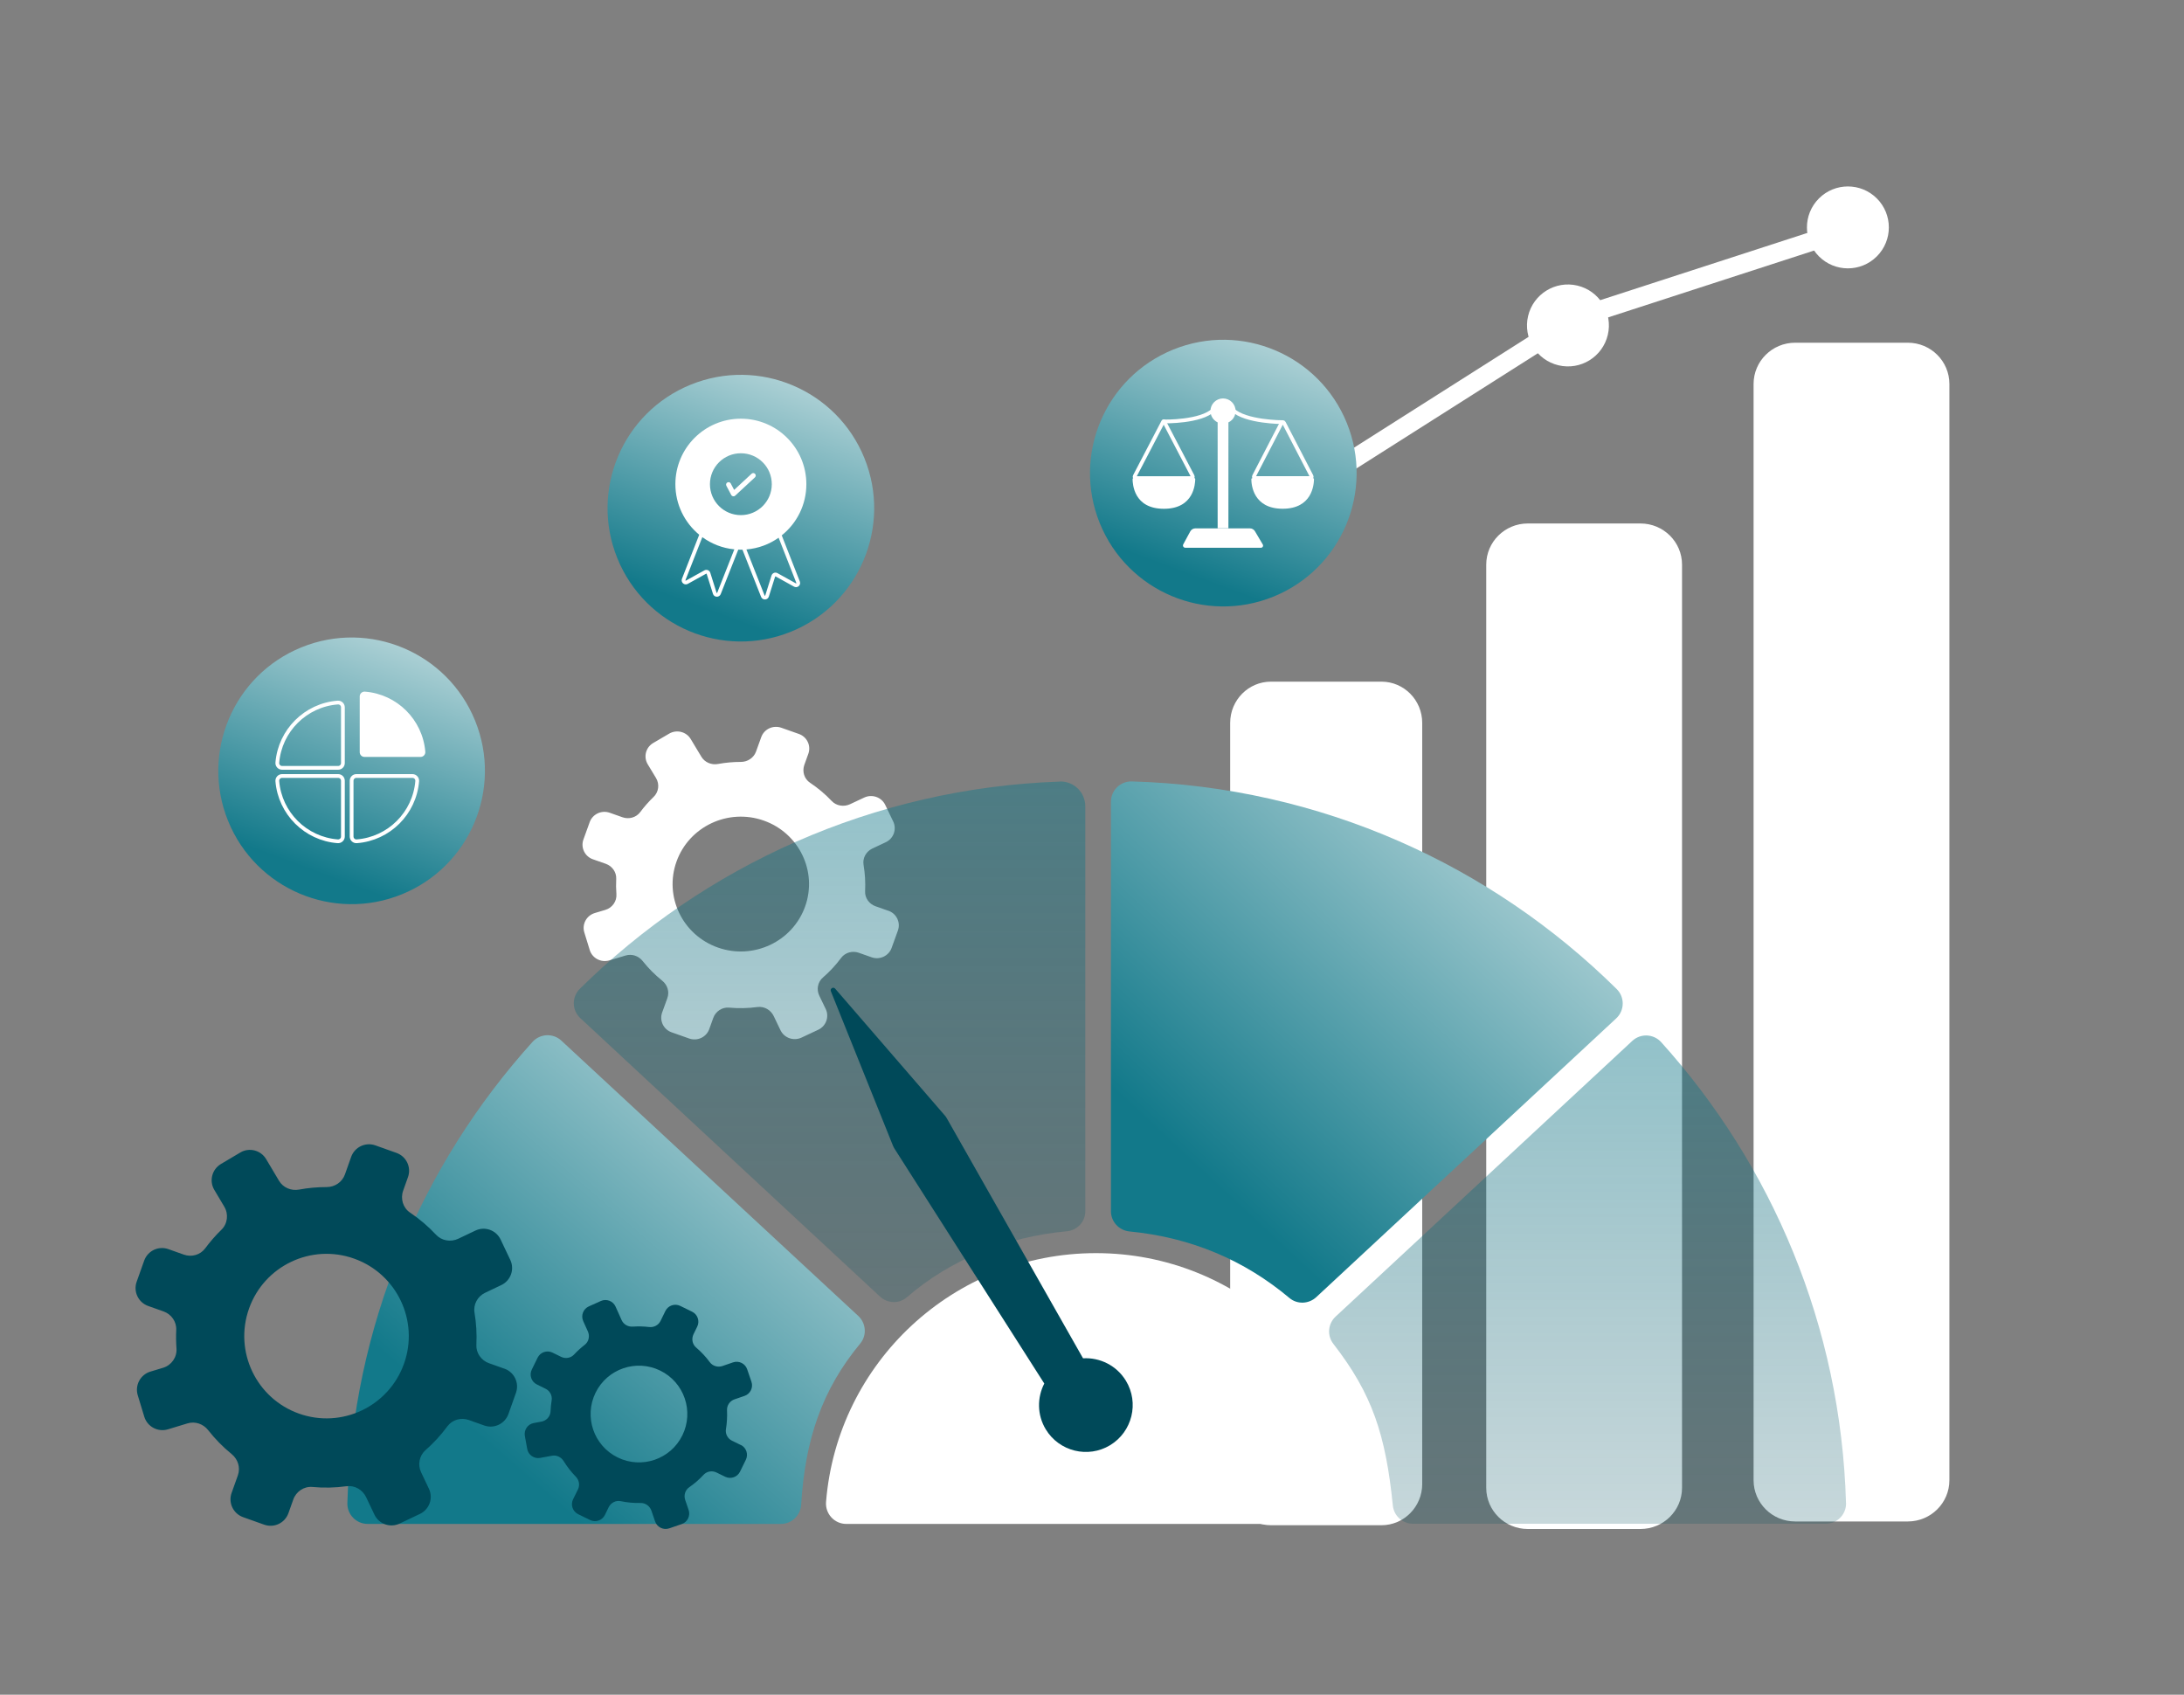 <svg width="580" height="450" viewBox="0 0 580 450" fill="none" xmlns="http://www.w3.org/2000/svg">
<rect x="0" y="0" width="580" height="450" fill="#808080" stroke="none"/>
<path d="M235.921 241.842L232.516 240.642C230.813 240.043 229.652 238.425 229.744 236.652C229.863 234.291 229.718 231.944 229.335 229.649C229.031 227.862 230.008 226.101 231.658 225.319L235.235 223.637C237.307 222.659 238.191 220.207 237.214 218.146L235.089 213.725C234.1 211.678 231.618 210.804 229.533 211.769L225.745 213.543C224.095 214.312 222.102 213.999 220.862 212.682C219.159 210.882 217.245 209.265 215.133 207.857C213.576 206.826 212.982 204.857 213.602 203.11L214.672 200.136C215.437 197.998 214.315 195.637 212.137 194.881L207.478 193.237C205.314 192.481 202.925 193.59 202.159 195.741L200.774 199.576C200.166 201.245 198.543 202.314 196.748 202.314C194.702 202.314 192.67 202.497 190.69 202.862C188.935 203.188 187.166 202.445 186.255 200.932L183.431 196.237C182.256 194.281 179.696 193.642 177.716 194.802L173.466 197.293C171.486 198.454 170.84 200.984 172.014 202.94L174.218 206.592C175.195 208.209 174.944 210.295 173.572 211.613C172.292 212.852 171.09 214.195 170.021 215.642C168.952 217.077 167.025 217.612 165.323 217.012L161.918 215.812C159.753 215.055 157.364 216.164 156.599 218.316L154.936 222.919C154.17 225.058 155.292 227.419 157.47 228.175L160.862 229.362C162.577 229.962 163.739 231.592 163.647 233.378C163.581 234.735 163.594 236.078 163.699 237.408C163.845 239.312 162.604 241.06 160.756 241.607L157.958 242.442C155.754 243.107 154.513 245.402 155.173 247.58L156.612 252.262C157.285 254.44 159.608 255.666 161.812 255.014L166.141 253.723C167.817 253.214 169.599 253.827 170.681 255.196C172.186 257.101 173.928 258.848 175.855 260.4C177.254 261.521 177.835 263.347 177.228 265.03L175.842 268.864C175.076 271.002 176.198 273.363 178.376 274.119L183.035 275.763C185.2 276.519 187.588 275.41 188.354 273.259L189.423 270.285C190.057 268.538 191.772 267.39 193.646 267.56C196.167 267.794 198.675 267.729 201.13 267.403C202.938 267.155 204.68 268.16 205.459 269.777L207.28 273.572C208.27 275.619 210.752 276.493 212.837 275.528L217.311 273.428C219.383 272.45 220.268 269.998 219.291 267.938L217.575 264.378C216.783 262.734 217.153 260.765 218.539 259.565C220.32 258.026 221.944 256.292 223.369 254.362C224.438 252.927 226.365 252.393 228.068 252.993L231.473 254.192C233.638 254.949 236.027 253.84 236.792 251.688L238.455 247.085C239.221 244.946 238.099 242.586 235.921 241.829V241.842ZM213.8 240.747C210.448 250.058 200.087 254.923 190.664 251.61C181.24 248.298 176.317 238.06 179.669 228.749C183.022 219.437 193.383 214.573 202.806 217.885C212.23 221.198 217.153 231.435 213.8 240.747Z" fill="white"/>
<path d="M498.431 68.073C502.678 63.826 502.678 56.94 498.431 52.692C494.184 48.445 487.297 48.445 483.05 52.692C478.803 56.94 478.803 63.826 483.05 68.073C487.297 72.321 494.184 72.321 498.431 68.073Z" fill="white"/>
<path d="M426.984 88.906C428.359 83.059 424.733 77.204 418.886 75.83C413.039 74.455 407.184 78.081 405.809 83.928C404.435 89.775 408.06 95.63 413.908 97.005C419.755 98.379 425.61 94.754 426.984 88.906Z" fill="white"/>
<path d="M490.695 61L418.505 84.428L335.695 137" stroke="white" stroke-width="5" stroke-miterlimit="10"/>
<path d="M506.653 91H476.738C470.639 91 465.695 95.905 465.695 101.956V393.044C465.695 399.095 470.639 404 476.738 404H506.653C512.752 404 517.695 399.095 517.695 393.044V101.956C517.695 95.905 512.752 91 506.653 91Z" fill="white"/>
<path d="M435.653 139H405.738C399.639 139 394.695 143.896 394.695 149.936V395.064C394.695 401.104 399.639 406 405.738 406H435.653C441.752 406 446.695 401.104 446.695 395.064V149.936C446.695 143.896 441.752 139 435.653 139Z" fill="white"/>
<path d="M366.865 181H337.525C331.544 181 326.695 185.905 326.695 191.956V394.044C326.695 400.095 331.544 405 337.525 405H366.865C372.847 405 377.695 400.095 377.695 394.044V191.956C377.695 185.905 372.847 181 366.865 181Z" fill="white"/>
<path d="M281.431 207.537C231.79 209.274 187.006 229.969 153.986 262.558C151.806 264.713 151.858 268.251 154.104 270.34L233.709 344.294C235.707 346.148 238.788 346.252 240.838 344.463C252.354 334.475 267.186 328.443 283.324 326.941C286.079 326.68 288.22 324.421 288.22 321.653V214.105C288.22 210.384 285.139 207.394 281.431 207.511V207.537Z" fill="url(#paint0_linear_11221_21363)"/>
<path d="M97.645 404.65H207.385C210.257 404.65 212.594 402.404 212.764 399.532C213.809 382.271 218.287 369.018 228.458 356.745C230.26 354.564 229.999 351.339 227.923 349.42L149.087 276.328C146.881 274.278 143.421 274.435 141.41 276.668C111.981 309.271 93.597 352.044 92.252 399.101C92.161 402.143 94.603 404.65 97.645 404.65Z" fill="url(#paint1_linear_11221_21363)"/>
<path d="M295.033 212.887V321.624C295.033 324.431 297.188 326.716 299.969 326.99C316.381 328.583 330.508 334.654 342.441 344.669C344.517 346.405 347.573 346.275 349.557 344.434L429.215 270.415C431.461 268.326 431.526 264.788 429.346 262.633C396.051 229.73 350.758 208.931 300.595 207.495C297.553 207.403 295.033 209.845 295.033 212.887Z" fill="url(#paint2_linear_11221_21363)"/>
<path d="M490.239 399.076C488.894 352.059 470.536 309.324 441.159 276.734C439.149 274.502 435.689 274.345 433.482 276.395L354.686 349.604C352.649 351.497 352.388 354.631 354.085 356.824C364.465 370.194 367.991 381.005 369.897 399.781C370.171 402.523 372.495 404.612 375.25 404.612H484.859C487.902 404.612 490.343 402.105 490.252 399.063L490.239 399.076Z" fill="url(#paint3_linear_11221_21363)"/>
<path d="M291.038 332.75C253.292 332.75 222.348 361.827 219.371 398.817C219.123 401.964 221.59 404.654 224.75 404.654H357.339C360.499 404.654 362.966 401.951 362.718 398.817C359.741 361.84 328.797 332.75 291.051 332.75H291.038Z" fill="white"/>
<path d="M299.017 366.655C296.536 362.569 292.084 360.414 287.619 360.675L251.465 296.985C251.295 296.671 251.086 296.384 250.851 296.123L221.788 262.515C221.292 261.94 220.364 262.502 220.652 263.207L237.129 304.179C237.26 304.492 237.403 304.793 237.586 305.067L277.33 367.374C275.411 371.095 275.398 375.691 277.722 379.542C281.286 385.418 288.937 387.298 294.813 383.747C300.688 380.182 302.568 372.531 299.017 366.655Z" fill="#004959"/>
<path d="M133.967 363.439L129.854 361.976C127.804 361.245 126.407 359.274 126.512 357.106C126.655 354.221 126.486 351.361 126.016 348.567C125.65 346.387 126.825 344.232 128.823 343.279L133.131 341.229C135.638 340.041 136.709 337.038 135.508 334.531L132.949 329.139C131.76 326.632 128.757 325.561 126.251 326.762L121.694 328.93C119.709 329.87 117.307 329.478 115.805 327.872C113.756 325.679 111.445 323.694 108.898 321.984C107.031 320.73 106.3 318.315 107.058 316.186L108.35 312.557C109.277 309.945 107.919 307.073 105.295 306.133L99.681 304.135C97.069 303.208 94.197 304.566 93.257 307.19L91.599 311.865C90.867 313.901 88.922 315.207 86.742 315.207C84.274 315.207 81.819 315.429 79.43 315.873C77.315 316.265 75.187 315.364 74.09 313.523L70.682 307.791C69.259 305.401 66.178 304.618 63.801 306.041L58.67 309.083C56.281 310.507 55.497 313.588 56.92 315.964L59.571 320.43C60.746 322.414 60.446 324.947 58.788 326.553C57.234 328.068 55.798 329.713 54.492 331.476C53.199 333.225 50.875 333.878 48.825 333.147L44.713 331.685C42.101 330.758 39.229 332.116 38.289 334.74L36.291 340.354C35.364 342.966 36.722 345.838 39.346 346.778L43.433 348.228C45.496 348.959 46.906 350.943 46.802 353.137C46.723 354.782 46.749 356.427 46.867 358.059C47.037 360.383 45.548 362.512 43.316 363.191L39.934 364.209C37.283 365.019 35.782 367.813 36.578 370.476L38.315 376.182C39.124 378.833 41.919 380.334 44.582 379.538L49.792 377.958C51.815 377.344 53.97 378.088 55.275 379.747C57.103 382.071 59.179 384.212 61.516 386.105C63.201 387.476 63.893 389.709 63.175 391.746L61.503 396.433C60.576 399.045 61.934 401.917 64.559 402.857L70.173 404.855C72.784 405.782 75.657 404.424 76.597 401.799L77.889 398.17C78.647 396.041 80.736 394.631 82.981 394.84C86.023 395.127 89.04 395.049 92.003 394.644C94.171 394.344 96.273 395.558 97.226 397.543L99.433 402.178C100.621 404.685 103.624 405.756 106.131 404.554L111.523 401.995C114.03 400.807 115.1 397.804 113.899 395.297L111.836 390.949C110.883 388.952 111.34 386.536 112.998 385.074C115.139 383.194 117.098 381.065 118.821 378.728C120.114 376.979 122.438 376.326 124.488 377.057L128.601 378.519C131.212 379.446 134.084 378.088 135.025 375.464L137.022 369.85C137.949 367.238 136.591 364.366 133.967 363.426V363.439ZM107.293 362.107C103.245 373.466 90.763 379.407 79.391 375.36C68.032 371.312 62.091 358.83 66.138 347.457C70.186 336.085 82.668 330.157 94.04 334.205C105.399 338.252 111.34 350.735 107.293 362.107Z" fill="#004959"/>
<path d="M196.703 383.688L194.405 382.565C193.256 382.003 192.577 380.763 192.786 379.496C193.06 377.825 193.152 376.141 193.073 374.47C193.008 373.164 193.831 371.989 195.071 371.571L197.721 370.657C199.262 370.135 200.085 368.45 199.562 366.91L198.426 363.593C197.904 362.053 196.22 361.23 194.679 361.752L191.872 362.719C190.645 363.136 189.274 362.745 188.504 361.713C187.459 360.29 186.245 358.984 184.861 357.809C183.855 356.947 183.594 355.498 184.169 354.297L185.161 352.26C185.879 350.798 185.279 349.022 183.803 348.304L180.657 346.763C179.194 346.045 177.419 346.646 176.7 348.121L175.421 350.746C174.859 351.895 173.632 352.521 172.366 352.365C170.929 352.195 169.48 352.169 168.044 352.26C166.791 352.351 165.602 351.686 165.08 350.524L163.474 346.946C162.808 345.458 161.059 344.792 159.57 345.458L156.371 346.894C154.883 347.56 154.217 349.309 154.883 350.798L156.136 353.579C156.685 354.819 156.345 356.282 155.275 357.104C154.269 357.888 153.316 358.749 152.441 359.689C151.567 360.629 150.17 360.851 149.021 360.29L146.723 359.167C145.26 358.449 143.485 359.05 142.767 360.525L141.226 363.672C140.508 365.134 141.108 366.91 142.584 367.628L144.869 368.751C146.031 369.312 146.71 370.566 146.501 371.845C146.344 372.798 146.253 373.765 146.213 374.731C146.161 376.102 145.143 377.238 143.798 377.486L141.761 377.864C140.155 378.152 139.098 379.692 139.385 381.298L140.012 384.745C140.299 386.351 141.84 387.409 143.445 387.122L146.592 386.547C147.819 386.325 149.021 386.9 149.673 387.957C150.587 389.433 151.658 390.83 152.898 392.083C153.786 392.997 154.047 394.342 153.486 395.491L152.193 398.115C151.475 399.578 152.076 401.353 153.551 402.072L156.698 403.612C158.16 404.33 159.936 403.73 160.654 402.254L161.646 400.218C162.234 399.029 163.539 398.337 164.845 398.612C166.595 398.977 168.37 399.134 170.133 399.095C171.426 399.069 172.575 399.917 172.992 401.131L173.972 403.991C174.494 405.532 176.178 406.354 177.719 405.832L181.035 404.696C182.576 404.174 183.398 402.489 182.876 400.949L181.962 398.272C181.544 397.045 181.962 395.661 183.033 394.916C184.417 393.963 185.696 392.854 186.858 391.6C187.733 390.66 189.13 390.438 190.279 390.999L192.577 392.122C194.039 392.84 195.815 392.24 196.533 390.764L198.074 387.618C198.792 386.155 198.191 384.38 196.716 383.662L196.703 383.688ZM181.218 381.129C178.097 387.5 170.407 390.125 164.036 387.004C157.664 383.884 155.04 376.193 158.16 369.821C161.281 363.45 168.971 360.825 175.343 363.946C181.714 367.066 184.338 374.757 181.218 381.129Z" fill="#004959"/>
<path d="M210.073 167.73C228.185 160.372 236.902 139.725 229.544 121.613C222.186 103.501 201.539 94.784 183.428 102.142C165.317 109.5 156.6 130.147 163.957 148.259C171.315 166.37 191.962 175.088 210.073 167.73Z" fill="url(#paint4_linear_11221_21363)"/>
<path fill-rule="evenodd" clip-rule="evenodd" d="M196.751 145.959C196.891 145.959 197.032 145.957 197.172 145.954L202.124 158.497L202.124 158.497L202.127 158.503C202.511 159.439 203.86 159.397 204.174 158.428L204.176 158.424L205.845 153.115C205.857 153.084 205.879 153.063 205.904 153.053C205.929 153.043 205.952 153.044 205.975 153.057L205.976 153.058L210.873 155.773L210.873 155.773L210.877 155.776C211.767 156.257 212.781 155.37 212.417 154.425L212.416 154.422L207.605 142.156C211.59 138.969 214.142 134.066 214.142 128.567C214.142 118.962 206.356 111.176 196.751 111.176C187.146 111.176 179.359 118.962 179.359 128.567C179.359 133.972 181.825 138.801 185.692 141.991L181.103 153.692L181.101 153.695C180.738 154.639 181.752 155.526 182.641 155.045L182.641 155.045L182.646 155.043L187.542 152.327L187.544 152.326C187.567 152.313 187.59 152.312 187.614 152.322C187.64 152.332 187.662 152.354 187.673 152.385L189.343 157.693L189.344 157.698C189.659 158.667 191.008 158.708 191.392 157.772L191.392 157.772L191.395 157.766L196.062 145.946C196.29 145.954 196.52 145.959 196.751 145.959ZM203.053 158.125L198.224 145.897C201.393 145.632 204.319 144.516 206.776 142.78L211.484 154.784L211.484 154.785C211.494 154.81 211.492 154.826 211.489 154.837C211.485 154.851 211.475 154.868 211.458 154.884C211.44 154.899 211.421 154.906 211.407 154.909C211.395 154.91 211.379 154.91 211.354 154.897L206.463 152.184L206.462 152.183C205.847 151.84 205.107 152.168 204.896 152.802L204.896 152.802L204.893 152.81L203.223 158.119L203.223 158.121C203.214 158.147 203.203 158.158 203.194 158.164C203.182 158.173 203.164 158.18 203.141 158.181C203.118 158.181 203.099 158.175 203.086 158.168C203.076 158.162 203.064 158.151 203.053 158.125ZM182.035 154.054L186.515 142.63C188.947 144.403 191.857 145.561 195.015 145.873L190.466 157.395C190.455 157.421 190.442 157.431 190.433 157.437C190.42 157.445 190.401 157.451 190.378 157.45C190.355 157.449 190.337 157.442 190.325 157.434C190.316 157.428 190.305 157.417 190.296 157.39L190.295 157.389L188.626 152.079L188.626 152.079L188.623 152.071C188.412 151.438 187.672 151.109 187.057 151.453L187.056 151.454L182.164 154.167C182.14 154.18 182.123 154.18 182.112 154.178C182.097 154.176 182.079 154.168 182.061 154.153C182.043 154.138 182.034 154.12 182.03 154.106C182.027 154.095 182.025 154.08 182.034 154.055L182.035 154.054ZM204.964 128.568C204.964 133.099 201.295 136.781 196.752 136.781C192.208 136.781 188.539 133.112 188.539 128.568C188.539 124.024 192.208 120.355 196.752 120.355C201.295 120.355 204.964 124.024 204.964 128.568ZM195.239 131.613C194.912 131.914 194.403 131.822 194.194 131.431L192.902 128.989C192.732 128.676 192.849 128.271 193.176 128.101C193.502 127.931 193.894 128.049 194.064 128.375L194.965 130.086L199.6 125.79C199.861 125.542 200.279 125.555 200.527 125.829C200.775 126.09 200.762 126.508 200.487 126.756L195.239 131.613Z" fill="white"/>
<path d="M106.7 237.476C124.811 230.118 133.529 209.471 126.171 191.359C118.813 173.247 98.166 164.53 80.055 171.888C61.944 179.246 53.227 199.893 60.584 218.005C67.942 236.116 88.589 244.834 106.7 237.476Z" fill="url(#paint5_linear_11221_21363)"/>
<path d="M73.647 207.435C74.353 215.948 81.155 222.724 89.681 223.39C90.425 223.442 91.065 222.868 91.065 222.124V207.317C91.065 206.612 90.504 206.051 89.798 206.051H74.914C74.17 206.051 73.582 206.691 73.647 207.435Z" stroke="white" stroke-miterlimit="10"/>
<path d="M93.379 207.317V222.124C93.379 222.868 94.019 223.455 94.763 223.39C103.289 222.724 110.091 215.948 110.796 207.435C110.862 206.691 110.274 206.051 109.53 206.051H94.645C93.94 206.051 93.379 206.612 93.379 207.317Z" stroke="white" stroke-miterlimit="10"/>
<path d="M112.949 199.607C112.244 191.094 105.441 184.318 96.915 183.652C96.171 183.6 95.531 184.174 95.531 184.918V199.725C95.531 200.43 96.093 200.991 96.798 200.991H111.682C112.426 200.991 113.014 200.351 112.949 199.607Z" fill="white"/>
<path d="M91.065 202.625V187.818C91.065 187.074 90.425 186.487 89.681 186.552C81.155 187.218 74.353 193.994 73.647 202.507C73.582 203.251 74.17 203.891 74.914 203.891H89.798C90.504 203.891 91.065 203.317 91.065 202.625Z" stroke="white" stroke-miterlimit="10"/>
<path d="M338.194 158.421C356.306 151.063 365.023 130.416 357.665 112.304C350.307 94.193 329.66 85.475 311.549 92.833C293.438 100.191 284.721 120.839 292.078 138.95C299.436 157.062 320.083 165.779 338.194 158.421Z" fill="url(#paint6_linear_11221_21363)"/>
<path d="M301.029 126.953H317.206C317.324 126.953 317.415 127.045 317.415 127.162C317.415 128.429 317.102 135.101 309.098 135.101C301.095 135.101 300.794 128.533 300.781 127.201C300.781 127.071 300.886 126.966 301.016 126.966L301.029 126.953Z" fill="white"/>
<path d="M301.352 126.427L308.925 111.908C308.977 111.817 309.095 111.817 309.147 111.908L316.733 126.441C316.85 126.676 316.694 126.95 316.446 126.95H301.64C301.391 126.95 301.235 126.663 301.352 126.427Z" stroke="white" stroke-miterlimit="10"/>
<path d="M334.857 145.441H314.763C314.306 145.441 314.019 144.958 314.228 144.553L316.095 141.106C316.369 140.597 316.891 140.297 317.466 140.297H331.932C332.481 140.297 332.99 140.584 333.277 141.067L335.353 144.579C335.588 144.971 335.301 145.454 334.857 145.454V145.441Z" fill="white"/>
<path d="M326.227 107.43H323.367V140.28H326.227V107.43Z" fill="white"/>
<path d="M328.14 109.139C328.14 110.993 326.639 112.482 324.798 112.482C322.957 112.482 321.455 110.98 321.455 109.139C321.455 107.298 322.957 105.797 324.798 105.797C326.639 105.797 328.14 107.298 328.14 109.139Z" fill="white"/>
<path d="M309.172 111.91C309.172 111.91 319.003 112.106 322.359 108.75" stroke="white" stroke-miterlimit="10"/>
<path d="M348.652 126.953H332.619C332.462 126.953 332.318 127.084 332.318 127.24C332.318 128.69 332.788 135.087 340.635 135.087C348.482 135.087 348.926 128.69 348.952 127.24C348.952 127.084 348.822 126.953 348.652 126.953Z" fill="white"/>
<path d="M348.302 126.427L340.964 112.26C340.834 112.012 340.494 112.012 340.364 112.26L333.026 126.427C332.909 126.662 333.065 126.936 333.313 126.936H348.015C348.263 126.936 348.42 126.662 348.302 126.427Z" stroke="white" stroke-miterlimit="10"/>
<path d="M340.639 112.093C340.639 112.093 330.637 112.093 327.295 108.75" stroke="white" stroke-miterlimit="10"/>
<defs>
<linearGradient id="paint0_linear_11221_21363" x1="220.303" y1="207.508" x2="220.303" y2="345.747" gradientUnits="userSpaceOnUse">
<stop stop-color="#12798A" stop-opacity="0.46"/>
<stop offset="1" stop-color="#0D5563" stop-opacity="0.23"/>
</linearGradient>
<linearGradient id="paint1_linear_11221_21363" x1="108.436" y1="365.109" x2="198.309" y2="261.246" gradientUnits="userSpaceOnUse">
<stop stop-color="#12798A"/>
<stop offset="1" stop-color="#C1DCDF"/>
</linearGradient>
<linearGradient id="paint2_linear_11221_21363" x1="311.043" y1="303.722" x2="407.673" y2="200.166" gradientUnits="userSpaceOnUse">
<stop stop-color="#12798A"/>
<stop offset="1" stop-color="#C1DCDF"/>
</linearGradient>
<linearGradient id="paint3_linear_11221_21363" x1="421.611" y1="274.953" x2="421.611" y2="404.612" gradientUnits="userSpaceOnUse">
<stop stop-color="#12798A" stop-opacity="0.46"/>
<stop offset="1" stop-color="#0D5563" stop-opacity="0.23"/>
</linearGradient>
<linearGradient id="paint4_linear_11221_21363" x1="176.887" y1="157.928" x2="202.339" y2="89.447" gradientUnits="userSpaceOnUse">
<stop stop-color="#12798A"/>
<stop offset="1" stop-color="#C1DCDF"/>
</linearGradient>
<linearGradient id="paint5_linear_11221_21363" x1="73.513" y1="227.674" x2="98.966" y2="159.193" gradientUnits="userSpaceOnUse">
<stop stop-color="#12798A"/>
<stop offset="1" stop-color="#C1DCDF"/>
</linearGradient>
<linearGradient id="paint6_linear_11221_21363" x1="305.008" y1="148.619" x2="330.461" y2="80.139" gradientUnits="userSpaceOnUse">
<stop stop-color="#12798A"/>
<stop offset="1" stop-color="#C1DCDF"/>
</linearGradient>
</defs>
</svg>
